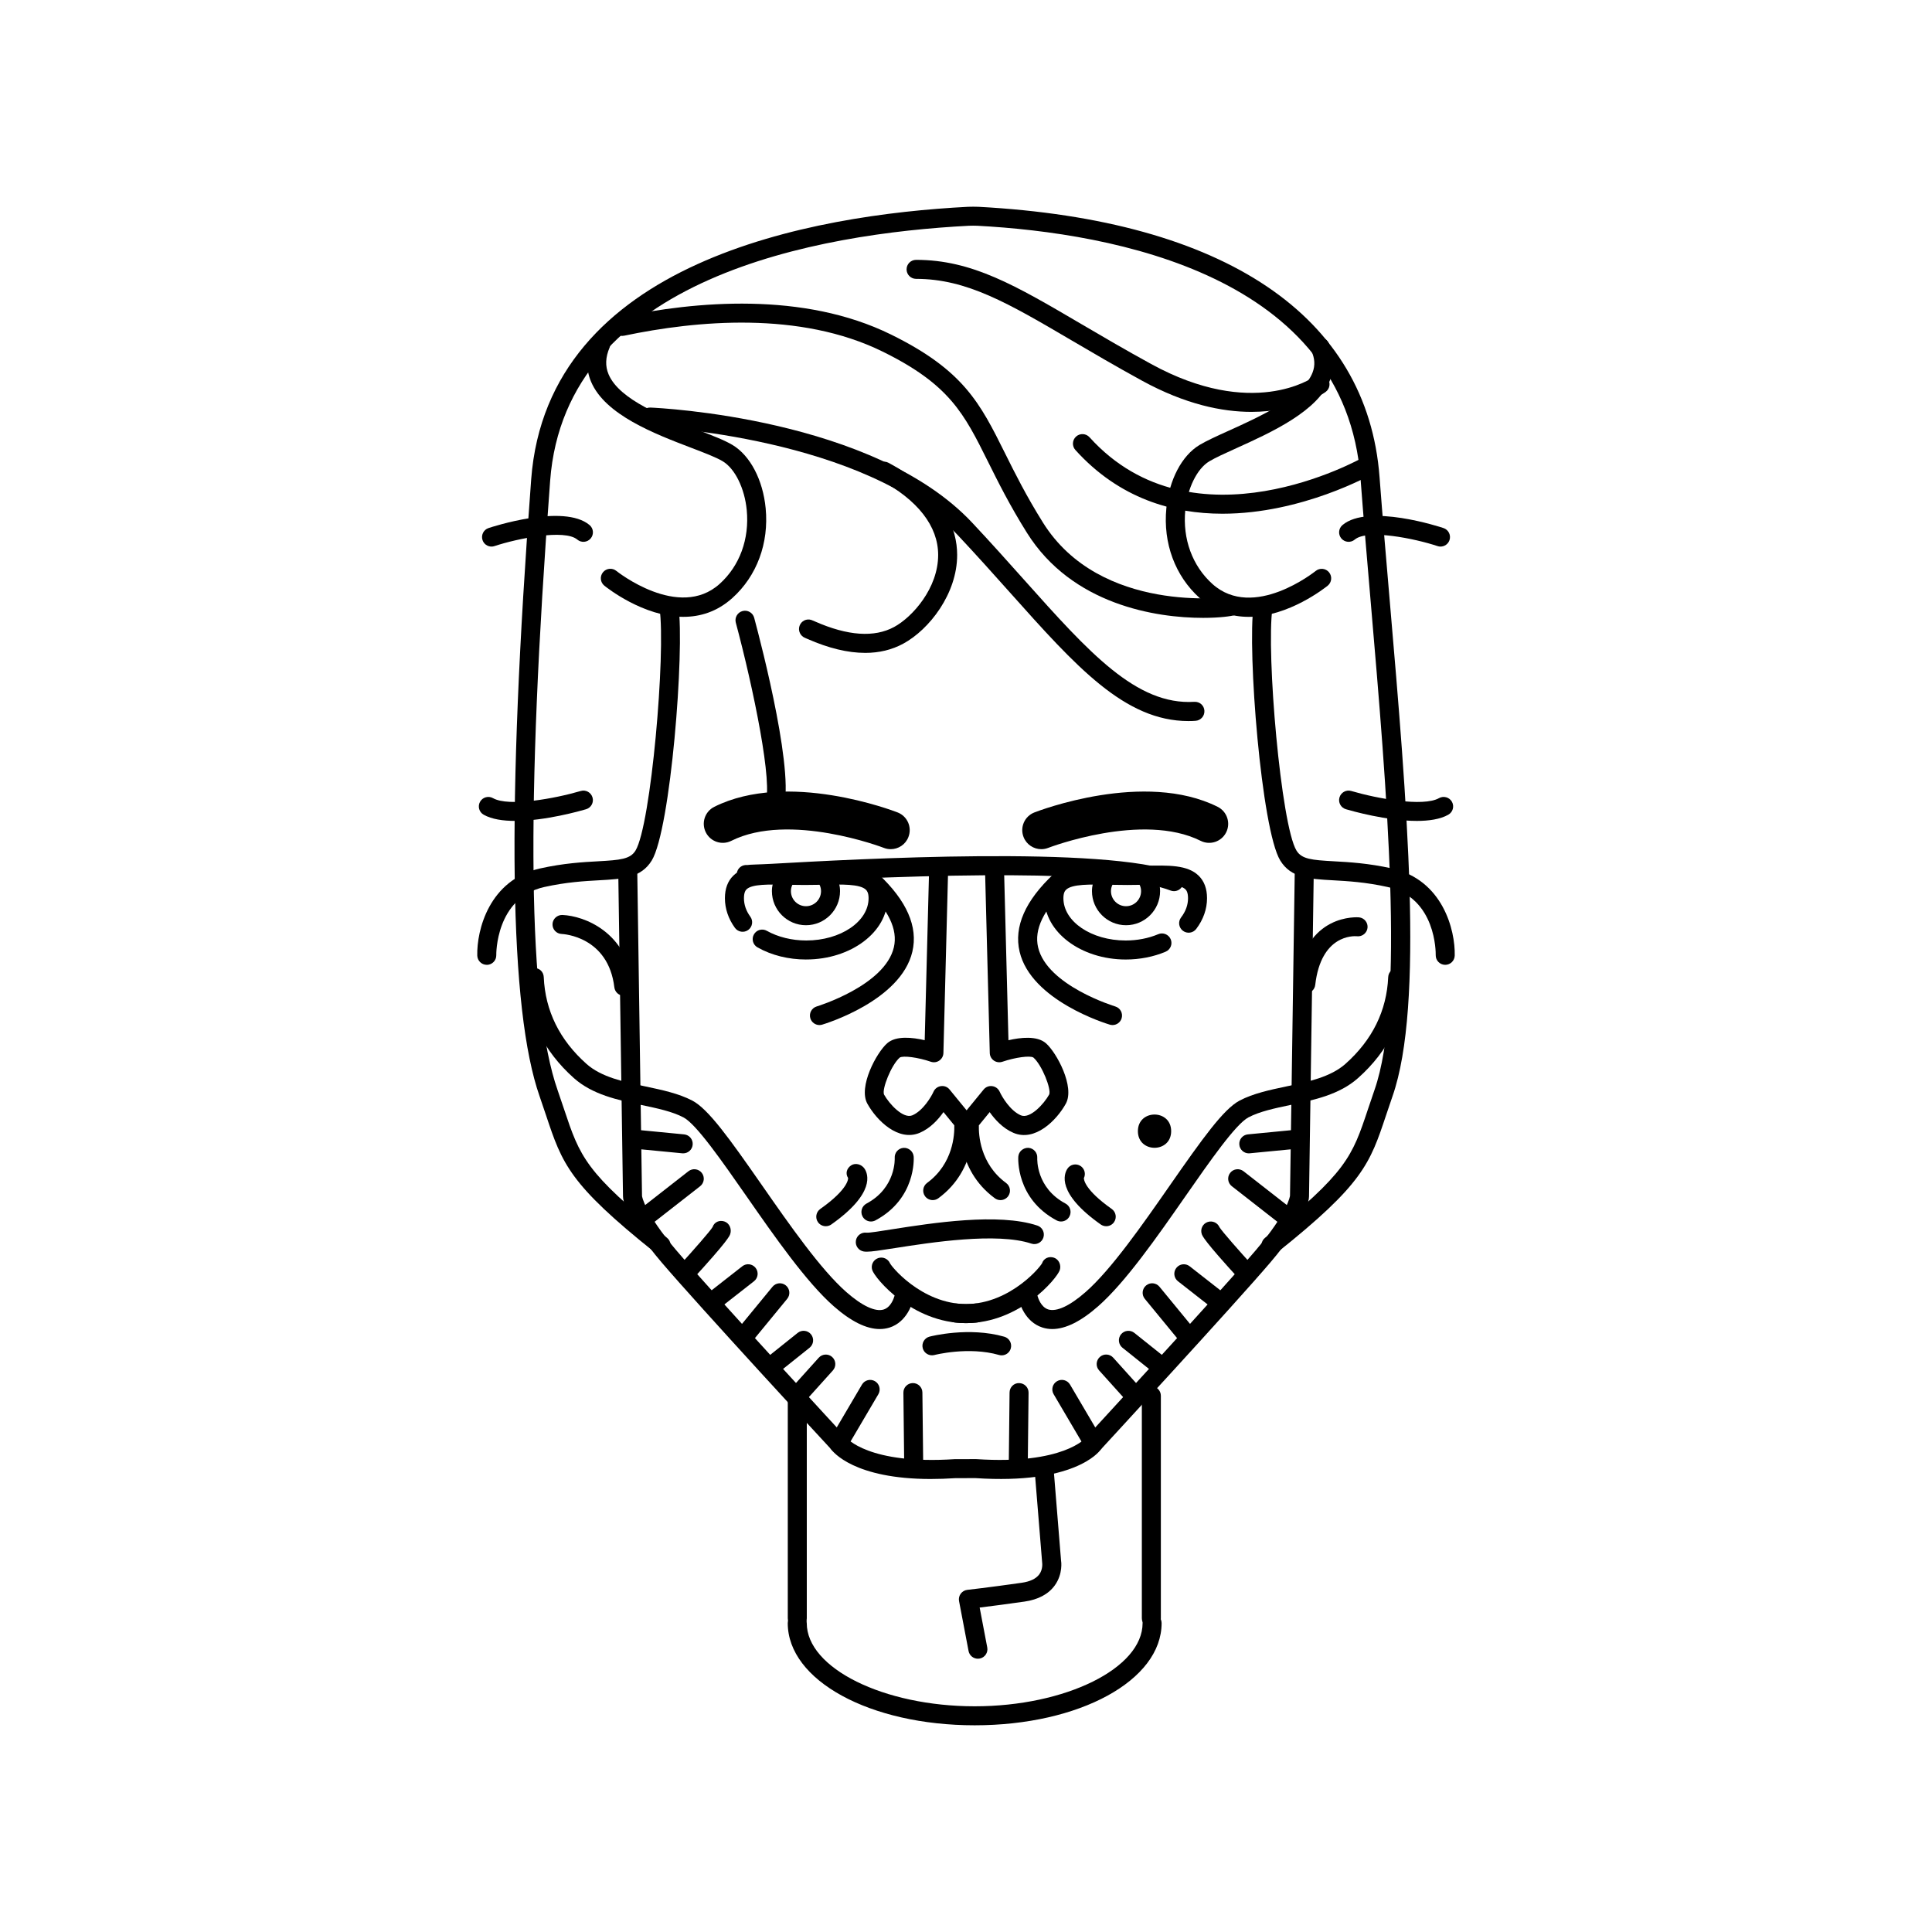 <?xml version="1.0" encoding="UTF-8"?>
<!-- Uploaded to: ICON Repo, www.iconrepo.com, Generator: ICON Repo Mixer Tools -->
<svg fill="#000000" width="800px" height="800px" version="1.1" viewBox="144 144 512 512" xmlns="http://www.w3.org/2000/svg">
 <g>
  <path d="m357.65 398.28c-4.699 0-9.152-1.109-12.898-3.211-1.215-0.68-1.648-2.215-0.961-3.43 0.68-1.219 2.215-1.652 3.43-0.961 2.941 1.652 6.648 2.562 10.434 2.562h0.012c9.109 0 16.516-5.027 16.516-11.203 0-1.395-0.398-1.945-0.695-2.238-1.586-1.559-6.398-1.438-11.488-1.324-3.062 0.074-6.473 0.074-9.473 0-4.734-0.105-9.215-0.215-10.672 1.199-0.176 0.172-0.699 0.684-0.699 2.363 0 1.707 0.562 3.356 1.688 4.891 0.82 1.125 0.57 2.699-0.555 3.523-1.125 0.816-2.699 0.57-3.523-0.555-1.738-2.387-2.656-5.109-2.656-7.863 0-2.519 0.746-4.523 2.215-5.965 2.973-2.902 7.977-2.785 14.309-2.629 2.922 0.07 6.246 0.07 9.234 0 6.453-0.152 12.016-0.281 15.125 2.754 1.473 1.438 2.211 3.402 2.211 5.84 0 8.957-9.668 16.242-21.547 16.242 0.008 0.004 0 0.004-0.004 0.004z"/>
  <path d="m356.94 376.31c-1.879 0.324-3.336 1.891-3.336 3.856 0 2.203 1.789 3.988 3.988 3.988 2.203 0 3.988-1.789 3.988-3.988 0-1.965-1.457-3.531-3.332-3.856h7.473c0.559 1.176 0.898 2.469 0.898 3.856 0 4.977-4.051 9.027-9.027 9.027-4.977 0-9.027-4.051-9.027-9.027 0-1.387 0.336-2.68 0.898-3.856z"/>
  <path d="m374.81 467.71c-0.902 0-1.773-0.484-2.227-1.336-0.656-1.23-0.191-2.75 1.039-3.41 7.918-4.223 7.492-12.016 7.488-12.09-0.09-1.387 0.957-2.59 2.348-2.68 1.344-0.086 2.59 0.957 2.68 2.348 0.031 0.453 0.613 11.133-10.148 16.879-0.375 0.191-0.777 0.289-1.18 0.289z"/>
  <path d="m362.84 468.96c-0.789 0-1.57-0.371-2.062-1.062-0.801-1.137-0.527-2.711 0.605-3.512 7.723-5.453 7.375-8.188 7.371-8.211-0.77-1.16-0.371-2.555 0.785-3.324 1.152-0.777 2.812-0.297 3.578 0.867 0.91 1.367 2.961 6.469-8.828 14.793-0.438 0.305-0.945 0.449-1.449 0.449z"/>
  <path d="m377.14 496.21c-3.531 0-7.617-2.019-12.188-6.039-7.266-6.383-15.68-18.465-23.102-29.125-6.555-9.41-13.332-19.141-16.711-20.918-2.977-1.566-6.891-2.394-11.039-3.269-6.422-1.355-13.07-2.754-18.012-7.152-8.074-7.176-12.574-16.355-13.02-26.539-0.059-1.391 1.02-2.562 2.41-2.625 1.512-0.066 2.57 1.02 2.625 2.41 0.387 8.922 4.203 16.66 11.332 23 3.945 3.508 9.926 4.766 15.703 5.984 4.301 0.91 8.746 1.848 12.344 3.742 4.254 2.238 9.801 10.004 18.5 22.5 7.262 10.422 15.492 22.238 22.293 28.219 4.18 3.672 7.688 5.316 9.898 4.637 2.066-0.637 2.781-3.332 2.793-3.356 0.348-1.34 1.723-2.168 3.047-1.824 1.344 0.332 2.168 1.676 1.84 3.023-0.051 0.223-1.367 5.441-6.137 6.949-0.82 0.25-1.68 0.383-2.578 0.383z"/>
  <path d="m400.04 494.64c-14.344 0-24.156-11.859-24.887-14.055-0.438-1.32 0.277-2.746 1.598-3.184 1.258-0.418 2.609 0.211 3.117 1.41 0.988 1.699 10.066 12.062 22.582 10.652 1.367-0.191 2.629 0.832 2.785 2.215 0.16 1.379-0.836 2.629-2.215 2.785-1.012 0.121-2.008 0.176-2.981 0.176z"/>
  <path d="m273 399.69c-1.367 0-2.484-1.09-2.519-2.457-0.16-6.672 3.113-20.078 16.668-23.09 6.258-1.391 11.324-1.672 15.391-1.895 5.844-0.328 8.488-0.562 9.875-2.836 4.102-6.711 8.062-52.402 6.375-64.242-0.195-1.375 0.762-2.656 2.137-2.852 1.375-0.215 2.656 0.762 2.852 2.137 1.699 11.922-2.066 59.41-7.059 67.586-2.828 4.621-7.707 4.898-13.895 5.238-3.883 0.215-8.723 0.484-14.582 1.789-12.941 2.875-12.727 17.895-12.723 18.051 0.035 1.391-1.066 2.543-2.457 2.578-0.023-0.008-0.043-0.008-0.062-0.008z"/>
  <path d="m325.12 307.47c-10.637 0-20.391-7.805-20.965-8.266-1.078-0.875-1.246-2.457-0.363-3.543 0.875-1.074 2.469-1.246 3.543-0.367 0.16 0.133 16.551 13.176 27.379 3.441 5.301-4.769 7.918-11.898 7.18-19.559-0.559-5.789-3.117-10.988-6.367-12.938-1.742-1.047-4.867-2.238-8.484-3.621-9.562-3.656-22.668-8.664-26.391-17.434-1.473-3.465-1.379-7.188 0.266-11.059 0.543-1.281 2.023-1.879 3.305-1.328 1.281 0.543 1.879 2.023 1.328 3.305-1.109 2.602-1.195 4.926-0.262 7.117 2.887 6.801 14.832 11.367 23.555 14.695 3.84 1.465 7.148 2.731 9.273 4.004 4.695 2.816 8.066 9.246 8.793 16.773 0.891 9.266-2.324 17.938-8.82 23.785-4.09 3.68-8.605 4.992-12.969 4.992z"/>
  <path d="m458.97 335.09c-16.902 0-29.773-14.41-47.348-34.094-4.231-4.734-8.746-9.793-13.668-15.035-24.621-26.238-81.246-28.887-81.82-28.914-1.391-0.055-2.469-1.234-2.414-2.625s1.23-2.465 2.625-2.414c2.41 0.102 59.27 2.777 85.281 30.496 4.949 5.273 9.492 10.363 13.75 15.129 17.266 19.332 29.766 33.293 45.133 32.359 1.457-0.074 2.586 0.973 2.672 2.359 0.086 1.391-0.973 2.586-2.359 2.672-0.621 0.055-1.242 0.066-1.852 0.066z"/>
  <path d="m373.27 317.02c-4.586 0-9.699-1.234-15.301-3.703l-0.57-0.246c-1.281-0.484-1.977-1.914-1.516-3.211 0.457-1.293 1.832-1.996 3.141-1.562 0.172 0.055 0.508 0.195 0.977 0.406 8.645 3.809 15.695 4.301 20.957 1.449 4.852-2.629 11.68-10.293 11.664-19.109-0.016-7.617-5.387-14.52-15.539-19.961-1.223-0.656-1.688-2.18-1.027-3.41 0.656-1.223 2.18-1.688 3.41-1.027 15.012 8.051 18.176 17.703 18.191 24.391 0.02 10.258-7.352 19.789-14.297 23.547-3 1.625-6.371 2.438-10.09 2.438z"/>
  <path d="m274.26 288.85c-1.055 0-2.035-0.664-2.387-1.723-0.438-1.32 0.273-2.746 1.594-3.184 0.812-0.273 19.949-6.559 26.773-0.797 1.062 0.898 1.195 2.488 0.297 3.551-0.902 1.062-2.488 1.199-3.551 0.297-3.359-2.84-15.934-0.273-21.93 1.723-0.27 0.094-0.535 0.133-0.797 0.133z"/>
  <path d="m280.54 361.55c-3.223 0-6.219-0.438-8.359-1.641-1.215-0.684-1.641-2.215-0.961-3.43 0.684-1.215 2.211-1.641 3.43-0.961 4.203 2.367 16.484 0.09 23.242-1.895 1.34-0.402 2.731 0.367 3.129 1.703 0.395 1.336-0.367 2.734-1.703 3.129-1.414 0.414-10.805 3.094-18.777 3.094z"/>
  <path d="m325.06 449.65c-0.082 0-0.16-0.004-0.246-0.012l-13.012-1.258c-1.387-0.133-2.398-1.367-2.262-2.75 0.133-1.379 1.367-2.398 2.75-2.262l13.012 1.258c1.387 0.133 2.398 1.367 2.262 2.75-0.121 1.301-1.223 2.273-2.504 2.273z"/>
  <path d="m314.56 469.39c-0.75 0-1.492-0.332-1.988-0.969-0.855-1.094-0.66-2.68 0.434-3.535l13.438-10.496c1.094-0.855 2.676-0.66 3.535 0.434 0.855 1.094 0.66 2.68-0.434 3.535l-13.438 10.496c-0.457 0.359-1.008 0.535-1.547 0.535z"/>
  <path d="m325.48 484.08c-0.609 0-1.219-0.215-1.703-0.66-1.027-0.941-1.094-2.535-0.156-3.562 3.988-4.352 8.656-9.68 9.23-10.688 0.438-1.32 1.809-1.91 3.133-1.465 1.32 0.441 1.98 1.996 1.535 3.316-0.176 0.527-0.59 1.77-10.188 12.242-0.488 0.547-1.168 0.816-1.852 0.816z"/>
  <path d="m332.61 491.64c-0.746 0-1.484-0.332-1.984-0.969-0.855-1.094-0.664-2.68 0.43-3.535l9.656-7.559c1.094-0.867 2.676-0.664 3.535 0.43 0.855 1.094 0.664 2.68-0.43 3.535l-9.656 7.559c-0.457 0.367-1.008 0.539-1.551 0.539z"/>
  <path d="m341.01 500.88c-0.559 0-1.129-0.188-1.598-0.574-1.074-0.883-1.23-2.469-0.348-3.547l9.656-11.754c0.883-1.074 2.465-1.238 3.547-0.348 1.074 0.883 1.23 2.469 0.348 3.547l-9.656 11.754c-0.5 0.605-1.219 0.922-1.949 0.922z"/>
  <path d="m348.57 508.43c-0.742 0-1.473-0.324-1.969-0.945-0.867-1.09-0.691-2.672 0.395-3.543l8.398-6.715c1.094-0.871 2.672-0.691 3.543 0.395 0.867 1.09 0.691 2.672-0.395 3.543l-8.398 6.715c-0.465 0.371-1.027 0.551-1.574 0.551z"/>
  <path d="m355.29 516.41c-0.598 0-1.203-0.211-1.684-0.645-1.031-0.934-1.117-2.523-0.188-3.559l7.559-8.398c0.938-1.031 2.523-1.117 3.559-0.188 1.031 0.934 1.117 2.523 0.188 3.559l-7.559 8.398c-0.5 0.555-1.184 0.832-1.875 0.832z"/>
  <path d="m366.2 529c-0.434 0-0.871-0.109-1.273-0.348-1.199-0.707-1.598-2.254-0.898-3.449l8.398-14.273c0.707-1.199 2.246-1.602 3.449-0.898 1.199 0.707 1.598 2.254 0.898 3.449l-8.398 14.273c-0.473 0.809-1.316 1.246-2.176 1.246z"/>
  <path d="m386.14 534.46c-1.379 0-2.504-1.109-2.519-2.492l-0.211-18.895c-0.016-1.391 1.098-2.527 2.492-2.543h0.023c1.379 0 2.504 1.109 2.519 2.492l0.211 18.895c0.016 1.391-1.098 2.527-2.492 2.543h-0.023z"/>
  <path d="m361.16 415.65c-1.082 0-2.086-0.707-2.414-1.797-0.398-1.336 0.359-2.734 1.691-3.133 0.18-0.055 18.062-5.516 20.445-15.668 1.109-4.727-1.445-10.027-7.586-15.766-1.02-0.945-1.066-2.543-0.121-3.562 0.945-1.023 2.551-1.074 3.562-0.121 7.559 7.062 10.605 13.996 9.047 20.605-3.055 12.988-23.055 19.086-23.906 19.336-0.238 0.074-0.48 0.105-0.719 0.105z"/>
  <path d="m380.05 369.04c-0.609 0-1.223-0.109-1.824-0.344-0.246-0.102-25.035-9.562-40.422-1.867-2.492 1.25-5.516 0.238-6.762-2.254-1.246-2.488-0.238-5.516 2.254-6.762 19.418-9.699 47.41 1.039 48.586 1.492 2.59 1.012 3.871 3.93 2.856 6.519-0.766 2.004-2.672 3.215-4.688 3.215z"/>
  <path d="m442.33 398.28c-11.879 0-21.547-7.285-21.547-16.242 0-2.438 0.746-4.402 2.211-5.84 3.109-3.031 8.68-2.898 15.125-2.754 2.988 0.066 6.309 0.066 9.234 0 6.34-0.152 11.34-0.273 14.309 2.629 1.473 1.438 2.215 3.445 2.215 5.965 0 2.867-0.992 5.684-2.871 8.148-0.84 1.102-2.422 1.32-3.531 0.473-1.109-0.84-1.32-2.422-0.473-3.531 1.219-1.598 1.84-3.309 1.84-5.09 0-1.676-0.523-2.191-0.699-2.363-1.457-1.422-5.93-1.309-10.672-1.199-2.992 0.074-6.402 0.074-9.473 0-5.094-0.109-9.895-0.23-11.488 1.324-0.301 0.293-0.695 0.84-0.695 2.238 0 6.184 7.406 11.203 16.512 11.203 3.043 0 6.027-0.578 8.621-1.672 1.273-0.543 2.754 0.059 3.301 1.34 0.543 1.281-0.059 2.754-1.34 3.301-3.199 1.355-6.859 2.07-10.578 2.07z"/>
  <path d="m443.06 376.31c1.879 0.324 3.336 1.891 3.336 3.856 0 2.203-1.789 3.988-3.988 3.988-2.203 0-3.988-1.789-3.988-3.988 0-1.965 1.457-3.531 3.332-3.856h-7.473c-0.559 1.176-0.898 2.469-0.898 3.856 0 4.977 4.051 9.027 9.027 9.027s9.027-4.051 9.027-9.027c0-1.387-0.336-2.68-0.898-3.856z"/>
  <path d="m425.19 467.71c-0.398 0-0.805-0.098-1.184-0.297-10.758-5.738-10.176-16.426-10.148-16.879 0.098-1.387 1.32-2.398 2.68-2.348 1.379 0.098 2.43 1.285 2.348 2.664-0.016 0.324-0.332 7.934 7.488 12.105 1.23 0.656 1.691 2.18 1.039 3.41-0.449 0.859-1.32 1.344-2.223 1.344z"/>
  <path d="m437.16 468.96c-0.504 0-1.008-0.152-1.449-0.457-11.793-8.324-9.738-13.426-8.828-14.793 0.766-1.16 2.328-1.473 3.492-0.699 1.062 0.711 1.41 2.086 0.867 3.199-0.012 0.359 0.168 3.082 7.375 8.172 1.137 0.805 1.406 2.371 0.605 3.512-0.492 0.699-1.273 1.066-2.062 1.066z"/>
  <path d="m422.85 496.21c-0.898 0-1.754-0.133-2.578-0.395-4.777-1.512-6.086-6.727-6.137-6.949-0.328-1.352 0.504-2.715 1.859-3.039 1.316-0.332 2.699 0.5 3.039 1.84 0.02 0.074 0.746 2.727 2.785 3.356 2.231 0.664 5.727-0.973 9.898-4.637 6.805-5.981 15.035-17.793 22.293-28.219 8.699-12.488 14.246-20.258 18.5-22.5 3.598-1.895 8.039-2.832 12.344-3.742 5.777-1.219 11.758-2.484 15.703-5.984 7.129-6.34 10.941-14.078 11.332-23 0.059-1.387 1.223-2.465 2.625-2.41 1.391 0.059 2.469 1.238 2.41 2.625-0.441 10.188-4.941 19.367-13.02 26.539-4.941 4.398-11.586 5.801-18.012 7.152-4.144 0.875-8.062 1.703-11.039 3.269-3.379 1.785-10.16 11.512-16.711 20.918-7.426 10.66-15.84 22.742-23.102 29.125-4.574 4.031-8.66 6.051-12.191 6.051z"/>
  <path d="m399.96 494.64c-0.973 0-1.965-0.055-2.977-0.172-1.379-0.156-2.379-1.406-2.215-2.785 0.156-1.387 1.395-2.414 2.785-2.215 12.617 1.414 21.754-9.141 22.605-10.695 0.438-1.32 1.82-1.918 3.141-1.48 1.32 0.438 1.988 1.98 1.551 3.301-0.73 2.188-10.547 14.047-24.891 14.047z"/>
  <path d="m527 399.69h-0.055c-1.391-0.031-2.492-1.18-2.465-2.57 0.012-0.621 0.145-15.195-12.723-18.051-5.859-1.305-10.695-1.57-14.582-1.789-6.188-0.344-11.074-0.613-13.895-5.238-4.992-8.172-8.762-55.664-7.059-67.586 0.203-1.375 1.492-2.332 2.852-2.137 1.375 0.195 2.332 1.473 2.137 2.852-1.688 11.844 2.273 57.531 6.375 64.242 1.387 2.273 4.031 2.508 9.875 2.836 4.07 0.223 9.133 0.508 15.391 1.895 13.551 3.012 16.828 16.426 16.668 23.09-0.035 1.375-1.16 2.457-2.519 2.457z"/>
  <path d="m474.88 307.47c-4.363 0-8.879-1.316-12.965-4.992-6.504-5.856-9.719-14.52-8.82-23.785 0.73-7.527 4.098-13.957 8.793-16.773 1.883-1.129 4.59-2.352 7.719-3.769 7.891-3.566 19.809-8.949 22.254-15.477 0.691-1.84 0.586-3.691-0.324-5.672-0.578-1.266-0.02-2.762 1.246-3.34 1.258-0.586 2.762-0.02 3.34 1.246 1.473 3.219 1.629 6.43 0.457 9.543-3.184 8.488-15.734 14.16-24.898 18.305-2.988 1.352-5.57 2.519-7.203 3.496-3.254 1.949-5.809 7.148-6.367 12.938-0.742 7.656 1.879 14.785 7.18 19.559 10.871 9.785 27.211-3.309 27.379-3.441 1.082-0.875 2.672-0.715 3.543 0.363 0.875 1.078 0.715 2.664-0.363 3.543-0.578 0.453-10.332 8.258-20.969 8.258z"/>
  <path d="m390.71 535.95c-20.312 0-25.953-7.129-26.574-8.02-0.141-0.117-35.195-38.109-44.777-49.352-9.766-11.461-10.258-16.66-10.258-17.59l-1.258-86.031c-0.02-1.391 1.094-2.535 2.484-2.555 1.246-0.016 2.535 1.094 2.555 2.484l1.258 86.066c0.004 0 0.52 4.332 9.055 14.359 9.512 11.168 44.5 49.086 44.855 49.465 0.23 0.289 6.055 7.43 29.055 5.91l5.629-0.004c23.125 1.527 28.984-5.617 29.039-5.688 0.527-0.598 35.523-38.516 45.031-49.68 8.574-10.066 9.055-14.395 9.059-14.438l1.258-85.984c0.02-1.391 1.188-2.523 2.555-2.484 1.391 0.02 2.504 1.164 2.484 2.555l-1.258 86.066c0 0.887-0.492 6.086-10.258 17.547-9.578 11.246-44.637 49.23-44.988 49.621-0.473 0.715-7.203 9.23-33.086 7.523l-5.289 0.004c-2.356 0.152-4.535 0.223-6.57 0.223z"/>
  <path d="m525.75 288.85c-0.262 0-0.535-0.039-0.797-0.133-5.992-1.996-18.574-4.566-21.93-1.723-1.062 0.898-2.648 0.766-3.551-0.297-0.898-1.059-0.766-2.648 0.297-3.551 6.82-5.773 25.965 0.523 26.773 0.797 1.32 0.438 2.031 1.867 1.594 3.184-0.352 1.059-1.336 1.723-2.387 1.723z"/>
  <path d="m519.46 361.55c-7.977 0-17.359-2.68-18.781-3.098-1.336-0.395-2.098-1.793-1.703-3.129 0.398-1.336 1.789-2.102 3.129-1.703 6.75 1.988 19.027 4.266 23.242 1.895 1.215-0.676 2.75-0.246 3.43 0.961 0.68 1.215 0.25 2.746-0.961 3.43-2.137 1.207-5.129 1.645-8.355 1.645z"/>
  <path d="m480.82 476.52c-0.742 0-1.473-0.324-1.969-0.945-0.867-1.09-0.691-2.672 0.398-3.543 21.68-17.312 23.09-21.531 27.277-34.082 0.523-1.566 1.082-3.25 1.727-5.09 8.113-23.172 3.289-79.324-0.961-128.86-0.977-11.383-1.941-22.586-2.742-33.227-4.047-53.727-65.348-65.008-101.53-66.945-0.57-0.035-1.703-0.023-2.258 0-39.699 2.062-106.91 13.574-110.97 67.574-6.5 86.309-5.856 139.12 1.965 161.46 0.645 1.84 1.211 3.523 1.727 5.09 4.191 12.543 5.598 16.773 27.277 34.082 1.09 0.867 1.266 2.453 0.398 3.543-0.867 1.082-2.449 1.27-3.543 0.398-22.844-18.238-24.617-23.559-28.914-36.422-0.516-1.543-1.066-3.199-1.703-5.019-8.055-23-8.785-76.484-2.231-163.5 4.352-57.848 74.383-70.086 115.74-72.23 0.707-0.031 2.102-0.035 2.793 0 65.324 3.5 103.07 28.934 106.29 71.598 0.801 10.621 1.762 21.809 2.734 33.172 4.508 52.488 9.168 106.77 0.699 130.96-0.637 1.82-1.188 3.477-1.703 5.019-4.297 12.863-6.07 18.188-28.914 36.422-0.469 0.379-1.023 0.555-1.578 0.555z"/>
  <path d="m474.94 449.65c-1.281 0-2.379-0.973-2.504-2.277-0.137-1.387 0.875-2.621 2.262-2.75l13.012-1.258c1.391-0.133 2.621 0.883 2.75 2.262 0.137 1.387-0.875 2.621-2.262 2.75l-13.012 1.258c-0.086 0.012-0.168 0.016-0.246 0.016z"/>
  <path d="m485.43 469.39c-0.539 0-1.09-0.176-1.547-0.535l-13.438-10.496c-1.098-0.855-1.289-2.438-0.434-3.535 0.852-1.098 2.434-1.289 3.535-0.434l13.438 10.496c1.098 0.855 1.289 2.438 0.434 3.535-0.496 0.637-1.238 0.969-1.988 0.969z"/>
  <path d="m474.52 484.08c-0.68 0-1.359-0.277-1.859-0.816-9.598-10.473-10.012-11.715-10.188-12.242-0.438-1.32 0.273-2.746 1.594-3.184 1.25-0.414 2.602 0.203 3.109 1.387 0.684 1.113 5.269 6.348 9.203 10.637 0.941 1.027 0.871 2.621-0.156 3.562-0.484 0.441-1.094 0.656-1.703 0.656z"/>
  <path d="m467.38 491.64c-0.539 0-1.09-0.176-1.551-0.535l-9.656-7.559c-1.094-0.855-1.289-2.438-0.43-3.535 0.852-1.094 2.434-1.293 3.535-0.43l9.656 7.559c1.094 0.855 1.289 2.438 0.43 3.535-0.496 0.637-1.238 0.965-1.984 0.965z"/>
  <path d="m458.99 500.88c-0.73 0-1.449-0.312-1.949-0.922l-9.656-11.754c-0.883-1.074-0.73-2.66 0.348-3.547 1.078-0.891 2.664-0.727 3.547 0.348l9.656 11.754c0.883 1.074 0.73 2.66-0.348 3.547-0.469 0.391-1.031 0.574-1.598 0.574z"/>
  <path d="m451.43 508.43c-0.551 0-1.109-0.18-1.57-0.551l-8.398-6.715c-1.082-0.871-1.258-2.453-0.395-3.543 0.871-1.078 2.457-1.258 3.543-0.395l8.398 6.715c1.082 0.871 1.258 2.453 0.395 3.543-0.5 0.617-1.23 0.945-1.973 0.945z"/>
  <path d="m444.71 516.41c-0.691 0-1.375-0.281-1.875-0.836l-7.559-8.398c-0.934-1.031-0.848-2.625 0.188-3.559 1.031-0.938 2.625-0.852 3.559 0.188l7.559 8.398c0.934 1.031 0.848 2.625-0.188 3.559-0.48 0.434-1.078 0.648-1.684 0.648z"/>
  <path d="m433.8 529c-0.863 0-1.703-0.441-2.176-1.246l-8.398-14.273c-0.707-1.199-0.309-2.742 0.898-3.449 1.203-0.707 2.746-0.301 3.449 0.898l8.398 14.273c0.707 1.199 0.309 2.742-0.898 3.449-0.398 0.238-0.844 0.348-1.273 0.348z"/>
  <path d="m413.85 534.78h-0.023c-1.391-0.016-2.508-1.152-2.492-2.543l0.211-19.207c0.012-1.391 1.137-2.543 2.543-2.492 1.391 0.016 2.508 1.152 2.492 2.543l-0.211 19.207c-0.016 1.383-1.141 2.492-2.519 2.492z"/>
  <path d="m438.83 415.65c-0.238 0-0.48-0.035-0.719-0.105-0.852-0.25-20.852-6.348-23.906-19.336-1.559-6.609 1.492-13.543 9.047-20.605 1.012-0.953 2.613-0.898 3.562 0.121 0.945 1.02 0.898 2.609-0.121 3.562-6.141 5.738-8.695 11.043-7.586 15.766 2.379 10.152 20.262 15.613 20.445 15.668 1.336 0.398 2.09 1.797 1.691 3.133-0.324 1.09-1.324 1.797-2.414 1.797z"/>
  <path d="m419.95 369.04c-2.016 0-3.918-1.219-4.695-3.211-1.012-2.59 0.266-5.508 2.856-6.519 1.184-0.457 29.176-11.199 48.586-1.492 2.488 1.246 3.496 4.273 2.254 6.762-1.246 2.488-4.266 3.5-6.762 2.254-15.395-7.703-40.168 1.77-40.422 1.867-0.594 0.23-1.207 0.34-1.816 0.34z"/>
  <path d="m454.37 443.77c0 5.879-8.816 5.879-8.816 0 0-5.875 8.816-5.875 8.816 0"/>
  <path d="m348.99 360.64c-0.379 0-0.762-0.086-1.125-0.266-1.246-0.625-1.75-2.137-1.129-3.379 2.312-4.621-3.133-30.832-7.738-47.969-0.363-1.344 0.434-2.727 1.777-3.09 1.336-0.367 2.727 0.434 3.09 1.777 1.934 7.199 11.383 43.523 7.375 51.535-0.441 0.883-1.328 1.391-2.25 1.391z"/>
  <path d="m462.81 307.74c-12.363 0-34.703-3.414-46.688-22.586-4.602-7.356-7.621-13.441-10.293-18.809-6.34-12.742-10.16-20.434-27.938-29.176-21.91-10.781-49.332-8.23-68.484-4.207-1.367 0.293-2.695-0.586-2.984-1.945-0.289-1.359 0.586-2.699 1.945-2.984 19.926-4.191 48.543-6.801 71.742 4.613 19.301 9.492 23.645 18.234 30.223 31.453 2.621 5.266 5.586 11.23 10.055 18.379 15.23 24.363 49.09 19.781 49.418 19.703 1.293-0.316 2.707 0.422 3.082 1.723 0.379 1.301-0.281 2.648-1.566 3.078-0.918 0.312-4.07 0.758-8.512 0.758z"/>
  <path d="m467.96 280.14c-13.121 0-27.32-3.988-38.969-16.887-0.934-1.031-0.852-2.625 0.18-3.559 1.031-0.934 2.625-0.852 3.559 0.18 27.66 30.621 72 5.637 72.441 5.379 1.199-0.695 2.742-0.281 3.441 0.926 0.695 1.203 0.281 2.742-0.922 3.441-0.297 0.172-18.605 10.52-39.73 10.52z"/>
  <path d="m475.63 253.15c-7.691 0-17.461-1.961-28.98-8.266-7.031-3.848-13.164-7.453-18.691-10.695-16.707-9.809-27.738-16.289-41.188-16.289-1.391 0-2.519-1.129-2.519-2.519s1.129-2.519 2.519-2.519c14.812 0 26.32 6.758 43.734 16.984 5.488 3.219 11.578 6.797 18.559 10.621 26.852 14.707 42.629 3.789 43.281 3.32 1.129-0.805 2.699-0.555 3.512 0.562 0.816 1.125 0.57 2.691-0.543 3.508-0.457 0.34-7.453 5.293-19.684 5.293z"/>
  <path d="m455.11 380.17c-0.301 0-0.609-0.055-0.906-0.172-11.906-4.594-47.379-5.285-105.42-2.047-7.203 0.398-7.211 0.406-7.824 0.195-1.32-0.438-2.031-1.863-1.594-3.184 0.379-1.133 1.441-1.82 2.629-1.715 0.797-0.137 2.957-0.133 6.504-0.328 21.906-1.223 88.551-4.938 107.52 2.379 1.293 0.5 1.945 1.961 1.441 3.254-0.383 1.008-1.34 1.617-2.348 1.617z"/>
  <path d="m391.18 462.04c-0.777 0-1.543-0.359-2.035-1.027-0.82-1.125-0.578-2.699 0.539-3.523 6.953-5.098 7.285-12.887 7.215-15.266l-2.867-3.508c-1.391 1.969-3.496 4.297-6.273 5.481-5.703 2.438-11.438-3.269-13.898-7.703-2.469-4.438 2.418-13.543 5.266-16.031 2.336-2.047 6.723-1.547 9.93-0.797l1.176-45.551c0.035-1.391 1.211-2.5 2.586-2.453 1.391 0.035 2.488 1.195 2.453 2.586l-1.258 48.809c-0.02 0.805-0.422 1.547-1.082 2.004-0.66 0.465-1.5 0.574-2.258 0.312-3.367-1.16-7.371-1.688-8.238-1.102-2.254 1.977-4.769 8.375-4.16 9.793 1.402 2.519 5.09 6.519 7.508 5.508 2.84-1.219 5.023-4.938 5.617-6.273 0.359-0.797 1.102-1.355 1.969-1.465 0.891-0.125 1.734 0.223 2.281 0.902l5.668 6.926c0.309 0.379 0.5 0.832 0.555 1.316 0.055 0.523 1.301 12.871-9.199 20.57-0.449 0.336-0.977 0.492-1.492 0.492z"/>
  <path d="m409.13 462.04c-0.52 0-1.039-0.156-1.484-0.488-10.5-7.699-9.254-20.051-9.199-20.57 0.055-0.484 0.246-0.941 0.555-1.316l5.668-6.926c0.551-0.676 1.391-1.023 2.281-0.902 0.863 0.109 1.605 0.672 1.969 1.465 0.598 1.328 2.777 5.055 5.617 6.273 2.414 1.02 6.102-2.988 7.512-5.523 0.605-1.41-1.914-7.809-4.18-9.789-0.848-0.59-4.856-0.047-8.227 1.113-0.754 0.258-1.598 0.145-2.258-0.312-0.66-0.457-1.062-1.199-1.082-2.004l-1.266-48.805c-0.035-1.391 1.062-2.543 2.453-2.586 1.316-0.039 2.543 1.062 2.586 2.453l1.176 45.551c3.203-0.746 7.594-1.25 9.93 0.797 2.848 2.488 7.734 11.586 5.266 16.031-2.457 4.438-8.188 10.16-13.898 7.703-2.777-1.188-4.883-3.512-6.273-5.481l-2.867 3.508c-0.07 2.379 0.262 10.168 7.215 15.266 1.125 0.828 1.367 2.402 0.539 3.523-0.492 0.664-1.258 1.02-2.031 1.02z"/>
  <path d="m409.45 503.18c-0.23 0-0.465-0.031-0.695-0.098-8.07-2.312-17.055-0.016-17.145 0.016-1.324 0.332-2.719-0.453-3.074-1.805-0.352-1.344 0.453-2.719 1.797-3.074 0.422-0.109 10.43-2.656 19.801 0.016 1.34 0.383 2.109 1.777 1.734 3.113-0.312 1.113-1.32 1.832-2.418 1.832z"/>
  <path d="m373.7 475.71c-0.312 0-0.574-0.016-0.805-0.055-1.371-0.227-2.301-1.527-2.07-2.898 0.223-1.355 1.496-2.273 2.84-2.082 0.73 0.066 3.918-0.457 6.715-0.898 10.559-1.652 28.234-4.43 38.531-0.988 1.32 0.438 2.031 1.863 1.594 3.184-0.438 1.32-1.859 2.035-3.184 1.594-9.129-3.039-26.711-0.293-36.16 1.188-4.035 0.633-6.164 0.957-7.461 0.957z"/>
  <path d="m355.29 575.39c-1.391 0-2.519-1.129-2.519-2.519v-58.984c0-1.391 1.129-2.519 2.519-2.519s2.519 1.129 2.519 2.519v58.984c0 1.395-1.129 2.519-2.519 2.519z"/>
  <path d="m449.12 575.39c-1.391 0-2.519-1.129-2.519-2.519v-58.984c0-1.391 1.129-2.519 2.519-2.519s2.519 1.129 2.519 2.519v58.984c0 1.395-1.129 2.519-2.519 2.519z"/>
  <path d="m403.15 583.58c-1.184 0-2.242-0.84-2.473-2.047l-2.519-13.227c-0.133-0.691 0.031-1.406 0.449-1.969s1.047-0.934 1.75-1.008c0.02 0 5.652-0.629 14.402-1.879 2.227-0.316 3.793-1.062 4.648-2.215 1.023-1.375 0.781-3.043 0.781-3.055l-1.914-23.512c-0.109-1.387 0.922-2.606 2.309-2.715 1.387-0.07 2.606 0.922 2.715 2.309l1.891 23.301c0.035 0.125 0.562 3.496-1.656 6.578-1.684 2.332-4.394 3.777-8.055 4.301-5.231 0.746-9.355 1.27-11.859 1.578l2.012 10.57c0.262 1.367-0.637 2.684-2 2.949-0.168 0.027-0.332 0.039-0.48 0.039z"/>
  <path d="m402.3 601.22c-27.781 0-49.539-11.895-49.539-27.078 0-1.391 1.129-2.519 2.519-2.519s2.519 1.129 2.519 2.519c0 11.949 20.379 22.043 44.5 22.043 24.121 0 44.5-10.09 44.5-22.043 0-1.391 1.129-2.519 2.519-2.519s2.519 1.129 2.519 2.519c0.008 15.184-21.758 27.078-49.539 27.078z"/>
  <path d="m490.05 407.25c-0.098 0-0.191-0.004-0.293-0.016-1.379-0.16-2.371-1.41-2.211-2.793 2.152-18.637 16.496-17.34 16.621-17.332 1.387 0.145 2.387 1.387 2.242 2.766-0.145 1.375-1.387 2.379-2.746 2.242-0.984-0.086-9.574-0.449-11.113 12.898-0.148 1.285-1.234 2.234-2.5 2.234z"/>
  <path d="m309.31 407.88c-1.258 0-2.344-0.941-2.5-2.215-1.617-13.469-13.477-14.137-13.98-14.156-1.391-0.059-2.469-1.234-2.41-2.625 0.059-1.391 1.266-2.453 2.625-2.41 5.75 0.25 17.07 4.457 18.766 18.59 0.168 1.379-0.82 2.637-2.203 2.801-0.094 0.012-0.199 0.016-0.297 0.016z"/>
 </g>
</svg>